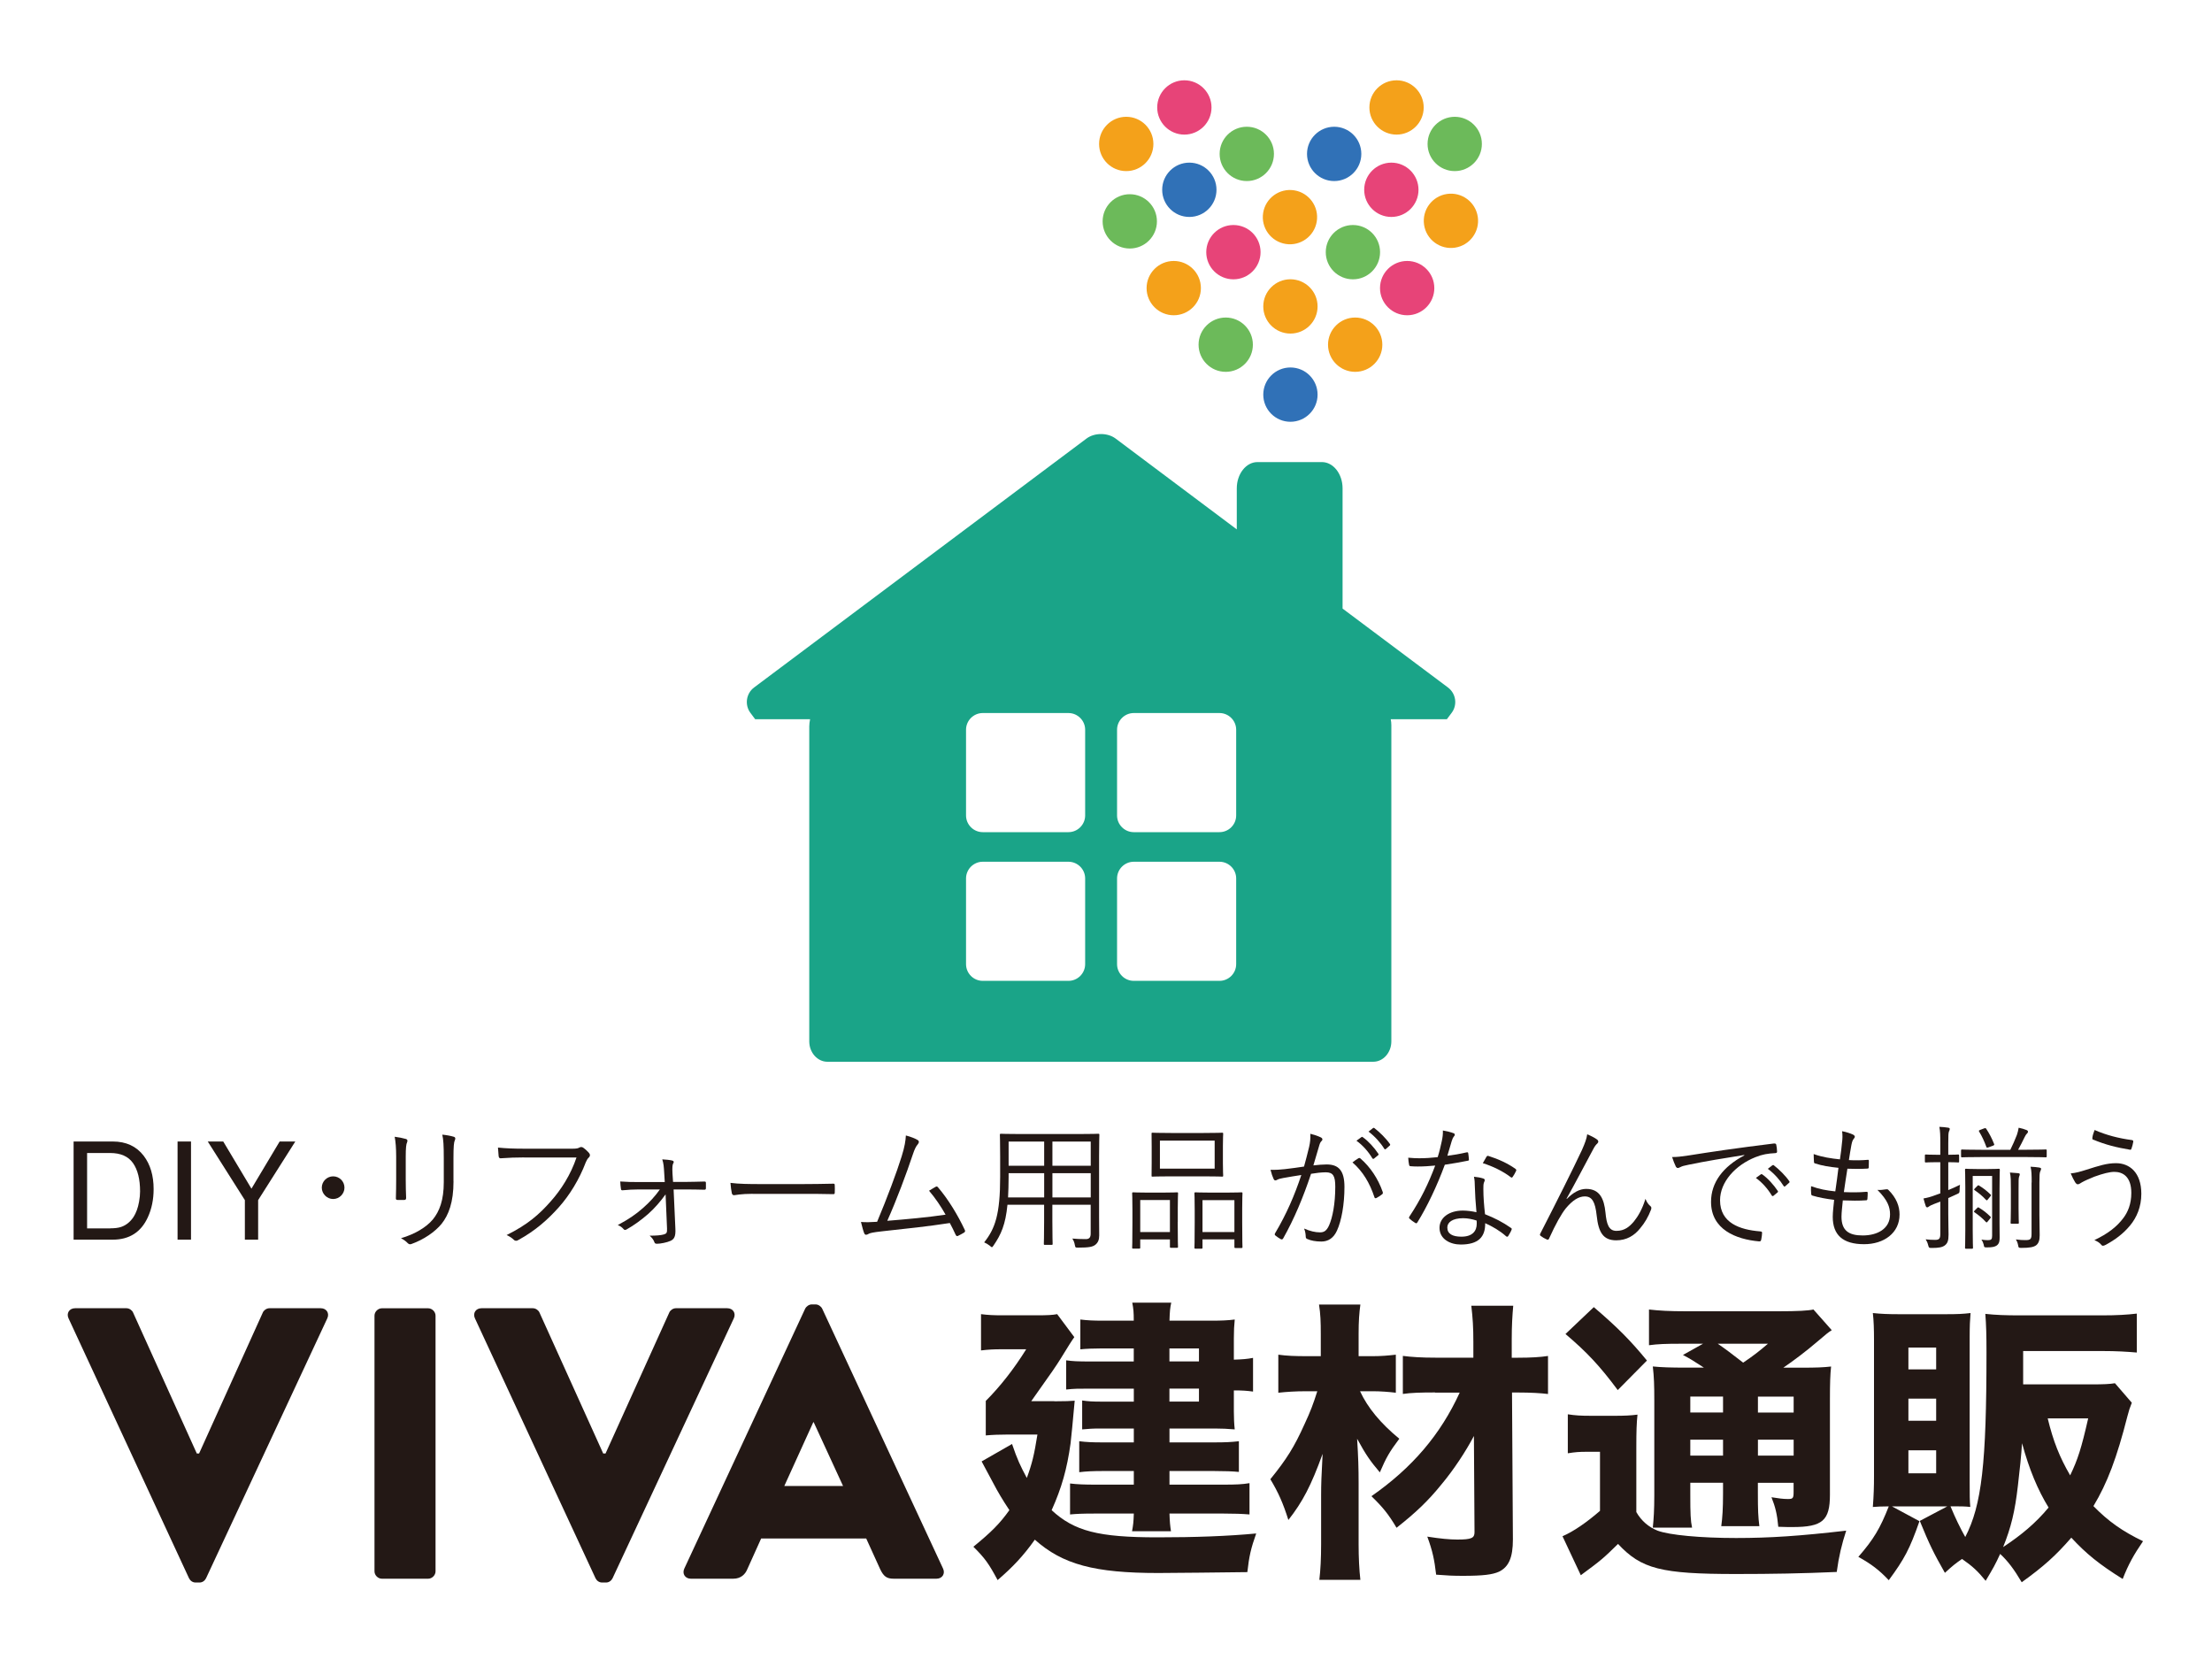 <?xml version="1.0" encoding="utf-8"?>
<!-- Generator: Adobe Illustrator 26.0.3, SVG Export Plug-In . SVG Version: 6.00 Build 0)  -->
<svg version="1.1" id="レイヤー_1" xmlns="http://www.w3.org/2000/svg" xmlns:xlink="http://www.w3.org/1999/xlink" x="0px"
	 y="0px" viewBox="0 0 400 300" style="enable-background:new 0 0 400 300;" xml:space="preserve">
<style type="text/css">
	.st0{fill:#3071B7;}
	.st1{fill:#E74478;}
	.st2{fill:#6CBA5A;}
	.st3{fill:#F4A11A;}
	.st4{fill:#1AA488;}
	.st5{fill:#231815;}
	.st6{fill:none;}
</style>
<g>
	<g>
		<g>
			<g>
				<g>
					<circle class="st0" cx="215.07" cy="34.32" r="4.91"/>
					<path class="st0" d="M238.26,71.36c0,2.71-2.2,4.91-4.91,4.91c-2.71,0-4.91-2.2-4.91-4.91c0-2.71,2.2-4.91,4.91-4.91
						C236.07,66.45,238.26,68.65,238.26,71.36z"/>
					<path class="st0" d="M236.35,27.83c0,2.71,2.2,4.91,4.91,4.91c2.71,0,4.91-2.2,4.91-4.91s-2.2-4.91-4.91-4.91
						C238.55,22.93,236.35,25.12,236.35,27.83z"/>
				</g>
				<g>
					<path class="st1" d="M219.08,19.43c0,2.71-2.2,4.91-4.91,4.91s-4.91-2.2-4.91-4.91s2.2-4.91,4.91-4.91
						S219.08,16.72,219.08,19.43z"/>
					<path class="st1" d="M227.95,45.6c0,2.71-2.2,4.91-4.91,4.91c-2.71,0-4.91-2.2-4.91-4.91c0-2.71,2.2-4.91,4.91-4.91
						C225.76,40.69,227.95,42.89,227.95,45.6z"/>
					<path class="st1" d="M246.69,34.32c0,2.71,2.2,4.91,4.91,4.91c2.71,0,4.91-2.2,4.91-4.91c0-2.71-2.2-4.91-4.91-4.91
						C248.89,29.42,246.69,31.61,246.69,34.32z"/>
					<path class="st1" d="M249.55,52.1c0,2.71,2.2,4.91,4.91,4.91s4.91-2.2,4.91-4.91c0-2.71-2.2-4.91-4.91-4.91
						S249.55,49.39,249.55,52.1z"/>
				</g>
				<g>
					<circle class="st2" cx="225.46" cy="27.83" r="4.91"/>
					<path class="st2" d="M226.56,62.33c0,2.71-2.2,4.91-4.91,4.91c-2.71,0-4.91-2.2-4.91-4.91s2.2-4.91,4.91-4.91
						C224.36,57.42,226.56,59.62,226.56,62.33z"/>
					<path class="st2" d="M209.21,40.03c0,2.71-2.2,4.91-4.91,4.91s-4.91-2.2-4.91-4.91c0-2.71,2.2-4.91,4.91-4.91
						S209.21,37.32,209.21,40.03z"/>
					<path class="st2" d="M258.15,26.03c0,2.71,2.2,4.91,4.91,4.91c2.71,0,4.91-2.2,4.91-4.91s-2.2-4.91-4.91-4.91
						C260.35,21.13,258.15,23.32,258.15,26.03z"/>
					<path class="st2" d="M239.74,45.6c0,2.71,2.2,4.91,4.91,4.91c2.71,0,4.91-2.2,4.91-4.91c0-2.71-2.2-4.91-4.91-4.91
						C241.94,40.69,239.74,42.89,239.74,45.6z"/>
				</g>
				<g>
					<circle class="st3" cx="203.66" cy="26.03" r="4.91"/>
					<path class="st3" d="M217.16,52.1c0,2.71-2.2,4.91-4.91,4.91s-4.91-2.2-4.91-4.91c0-2.71,2.2-4.91,4.91-4.91
						S217.16,49.39,217.16,52.1z"/>
					
						<ellipse transform="matrix(0.159 -0.987 0.987 0.159 157.442 263.355)" class="st3" cx="233.36" cy="39.23" rx="4.91" ry="4.91"/>
					<path class="st3" d="M238.26,55.41c0,2.71-2.2,4.91-4.91,4.91c-2.71,0-4.91-2.2-4.91-4.91c0-2.71,2.2-4.91,4.91-4.91
						C236.07,50.51,238.26,52.7,238.26,55.41z"/>
					<path class="st3" d="M247.63,19.43c0,2.71,2.2,4.91,4.91,4.91c2.71,0,4.91-2.2,4.91-4.91s-2.2-4.91-4.91-4.91
						C249.83,14.52,247.63,16.72,247.63,19.43z"/>
					
						<ellipse transform="matrix(0.989 -0.147 0.147 0.989 -3.034 38.916)" class="st3" cx="262.41" cy="40.03" rx="4.91" ry="4.91"/>
					<path class="st3" d="M240.15,62.33c0,2.71,2.2,4.91,4.91,4.91c2.71,0,4.91-2.2,4.91-4.91s-2.2-4.91-4.91-4.91
						C242.35,57.42,240.15,59.62,240.15,62.33z"/>
				</g>
				<path class="st4" d="M261.84,124.32l-19.06-14.27V88.31c0-2.61-1.68-4.75-3.73-4.75h-11.67c-2.05,0-3.73,2.14-3.73,4.75v7.42
					L201.73,79.3c-1.44-1.08-3.81-1.08-5.25,0l-60.12,45.02c-1.44,1.08-1.74,3.15-0.66,4.59l0.86,1.15h9.93
					c-0.09,0.45-0.15,0.89-0.15,1.3v3.86c0,2.03,0,5.35,0,7.38v32.33c0,2.03,0,5.35,0,7.38v6c0,2.03,1.48,3.69,3.28,3.69h98.7
					c1.81,0,3.28-1.66,3.28-3.69v-25.53c0-2.03,0-5.35,0-7.38v-13.02c0-2.03,0-5.35,0-7.38v-3.86c0-0.34-0.04-0.71-0.11-1.08h10.15
					l0.86-1.15C263.59,127.47,263.29,125.41,261.84,124.32z M196.23,174.35c0,1.66-1.36,3.02-3.02,3.02h-15.5
					c-1.66,0-3.02-1.36-3.02-3.02v-15.5c0-1.66,1.36-3.02,3.02-3.02h15.5c1.66,0,3.02,1.36,3.02,3.02V174.35z M196.23,147.46
					c0,1.66-1.36,3.02-3.02,3.02h-15.5c-1.66,0-3.02-1.36-3.02-3.02v-15.5c0-1.66,1.36-3.02,3.02-3.02h15.5
					c1.66,0,3.02,1.36,3.02,3.02V147.46z M223.54,174.35c0,1.66-1.36,3.02-3.02,3.02h-15.5c-1.66,0-3.02-1.36-3.02-3.02v-15.5
					c0-1.66,1.36-3.02,3.02-3.02h15.5c1.66,0,3.02,1.36,3.02,3.02V174.35z M223.54,147.46c0,1.66-1.36,3.02-3.02,3.02h-15.5
					c-1.66,0-3.02-1.36-3.02-3.02v-15.5c0-1.66,1.36-3.02,3.02-3.02h15.5c1.66,0,3.02,1.36,3.02,3.02V147.46z"/>
			</g>
		</g>
		<g>
			<g>
				<g>
					<path class="st5" d="M190.66,253.4c1.98,0,2.99-0.05,3.68-0.11c-0.32,3.68-0.64,6.78-0.75,7.74c-0.64,4.59-1.6,8.01-3.42,12.06
						c4.11,3.79,8.43,4.91,19.16,4.91c6.73,0,12.65-0.21,17.83-0.7c-0.96,2.72-1.28,4.11-1.6,6.99c-3.79,0.05-13.93,0.16-16.12,0.16
						c-11.53,0-17.29-1.55-22.31-6.03c-2.08,2.94-4,4.96-6.73,7.31c-1.6-2.99-2.29-3.95-4.38-6.03c3.26-2.67,4.75-4.16,6.51-6.62
						c-1.17-1.76-2.08-3.26-2.99-5.02c-1.44-2.72-1.44-2.72-2.03-3.79l5.5-3.15c0.96,2.83,1.5,3.95,2.67,6.14
						c0.96-2.62,1.33-4.16,1.92-7.85h-5.28c-1.5,0-2.88,0.05-4.06,0.16v-6.24c2.62-2.62,5.12-5.82,7.31-9.34h-4.54
						c-1.33,0-2.29,0.05-3.63,0.21v-6.56c1.28,0.16,2.24,0.21,3.9,0.21h6.08c2.08,0,2.94-0.05,3.79-0.21l3.1,4.16
						c-0.37,0.48-1.17,1.76-2.51,3.95c-0.91,1.44-1.23,1.92-5.28,7.63H190.66z M205.02,243.84h-5.92c-1.33,0-2.67,0.05-3.74,0.16
						v-5.39c1.33,0.16,2.29,0.21,4.22,0.21h5.44c0-1.55-0.05-2.08-0.27-3.26h7.05c-0.21,0.96-0.27,1.55-0.32,3.26h7.69
						c1.6,0,2.88-0.05,4.11-0.21c-0.11,1.07-0.16,2.03-0.16,3.42v3.84c1.55-0.05,2.35-0.11,3.47-0.32v6.09
						c-1.17-0.16-1.97-0.21-3.47-0.21v3.79c0,1.17,0.05,2.29,0.16,3.26c-1.28-0.11-2.35-0.16-3.63-0.16h-8.17v2.51h8.17
						c1.87,0,2.99-0.05,4.38-0.21v5.55c-1.17-0.11-2.51-0.16-4.38-0.16h-8.17v2.46h9.77c2.24,0,3.42-0.05,4.7-0.27v5.66
						c-1.33-0.11-2.78-0.16-4.7-0.16h-9.77c0.05,1.55,0.11,2.13,0.27,3.2h-7.04c0.21-1.17,0.27-1.65,0.32-3.2h-7.05
						c-2.29,0-3.26,0.05-4.48,0.16v-5.6c1.28,0.16,2.67,0.21,4.54,0.21h6.99v-2.46h-5.76c-1.49,0-2.88,0.05-4.11,0.21v-5.6
						c1.28,0.16,2.4,0.21,4.11,0.21h5.76v-2.51h-6.03c-1.44,0-2.08,0.05-3.31,0.16v-5.23c1.12,0.16,1.81,0.21,3.68,0.21h5.66v-2.35
						h-7.85c-2.24,0-2.94,0-4.38,0.16v-5.28c1.23,0.16,1.87,0.21,4.64,0.21h7.58V243.84z M216.81,246.19v-2.35h-5.34v2.35H216.81z
						 M211.47,253.45h5.34v-2.35h-5.34V253.45z"/>
					<path class="st5" d="M245.94,251.58c1.39,2.99,3.68,5.77,7.1,8.59c-1.81,2.4-2.4,3.47-3.52,6.08
						c-1.76-2.08-2.51-3.15-4.11-6.08c0.21,3.36,0.27,5.34,0.27,8.01v11.05c0,2.46,0.11,4.64,0.32,6.46h-7.42
						c0.21-1.76,0.32-3.95,0.32-6.46v-8.91c0-1.97,0.05-3.26,0.27-7.42c-2.08,5.76-3.63,8.7-6.19,11.96
						c-0.96-3.04-1.81-4.96-3.26-7.37c2.94-3.63,4.32-5.82,6.19-9.98c1.07-2.29,1.55-3.58,2.3-5.93h-2.03
						c-1.97,0-3.52,0.11-5.02,0.27v-6.88c1.55,0.21,2.94,0.27,5.28,0.27h2.4v-4c0-2.19-0.05-3.63-0.32-5.34H246
						c-0.21,1.55-0.32,2.99-0.32,5.28v4.06h2.51c1.55,0,2.83-0.11,4.22-0.27v6.88c-1.28-0.16-2.83-0.27-4.11-0.27H245.94z
						 M259.5,251.8c-2.62,0-4.32,0.05-5.82,0.27v-6.88c1.65,0.21,3.42,0.32,5.92,0.32h6.83v-2.83c0-2.67-0.11-4.32-0.37-6.56h7.58
						c-0.16,1.76-0.27,3.63-0.27,5.98c0,0.21,0,0.37,0,0.59v2.83h1.12c2.35,0,4.11-0.11,5.44-0.32v6.88
						c-1.28-0.16-3.1-0.27-5.44-0.27h-1.07l0.16,26.58c0,3.26-0.75,4.96-2.51,5.82c-1.17,0.53-2.88,0.75-6.51,0.75
						c-1.81,0-2.83-0.05-4.86-0.21c-0.32-2.72-0.64-4.27-1.6-6.88c2.35,0.37,4.06,0.53,5.44,0.53c2.56,0,3.1-0.27,3.1-1.33
						l-0.11-17.4c-1.49,2.83-3.68,6.14-5.82,8.7c-2.46,3.04-4.64,5.12-8.17,7.9c-1.49-2.51-2.51-3.74-4.54-5.71
						c7.42-5.18,12.49-11.16,15.96-18.73H259.5z"/>
					<path class="st5" d="M283.51,255.75c1.39,0.21,2.29,0.27,4.22,0.27h4.32c1.65,0,2.83-0.05,4.06-0.21
						c-0.16,1.55-0.21,2.94-0.21,5.93v11.69c0.91,1.6,2.24,2.72,3.84,3.36c2.13,0.8,7.79,1.33,14.2,1.33
						c6.14,0,11.58-0.37,19.91-1.33c-0.8,2.46-1.33,4.64-1.71,7.47c-6.19,0.27-11.69,0.37-18.25,0.37c-13.5,0-17.08-0.91-21.3-5.44
						c-2.67,2.62-3.04,2.94-6.73,5.66l-3.31-7.05c1.97-0.85,4.32-2.46,6.78-4.59v-10.68h-2.51c-1.17,0-1.97,0.05-3.31,0.27V255.75z
						 M288.21,236.37c4.38,3.74,6.67,6.08,9.61,9.66l-5.28,5.34c-3.26-4.38-5.55-6.83-9.45-10.14L288.21,236.37z M308.12,247.31
						c-1.71-1.12-2.56-1.65-3.79-2.29l3.63-2.03h-4.11c-2.62,0-4.06,0.05-5.66,0.27v-6.46c1.81,0.21,3.68,0.32,6.73,0.32h16.6
						c3.63,0,5.44-0.11,6.41-0.32l3.31,3.74c-0.75,0.48-0.8,0.54-2.62,2.08c-1.92,1.65-4.32,3.47-6.14,4.7h3.36
						c2.62,0,3.84-0.05,5.28-0.21c-0.16,1.44-0.21,3.04-0.21,5.92v17.24c0,4.7-1.33,5.87-6.78,5.87c-0.53,0-1.39,0-2.56-0.05
						c-0.21-2.29-0.53-3.58-1.23-5.34c1.28,0.21,2.14,0.32,2.99,0.32c0.91,0,1.01-0.16,1.01-1.33v-1.6h-6.46V270
						c0,3.1,0.05,4.27,0.27,5.98h-6.89c0.21-1.55,0.32-3.2,0.32-5.98v-1.87h-5.92v2.24c0,3.31,0.05,4.64,0.32,5.87h-7.1
						c0.16-1.55,0.27-3.2,0.27-5.87v-17.03c0-2.88-0.05-4.32-0.27-6.24c1.65,0.16,3.26,0.21,6.03,0.21H308.12z M305.66,252.54v2.88
						h5.92v-2.88H305.66z M305.66,263.22h5.92v-2.88h-5.92V263.22z M310.63,242.99c1.39,0.96,2.46,1.76,4.59,3.42
						c1.82-1.23,2.78-1.97,4.48-3.42H310.63z M317.89,255.43h6.46v-2.88h-6.46V255.43z M324.35,260.34h-6.46v2.88h6.46V260.34z"/>
					<path class="st5" d="M385.5,253.66c-0.43,1.12-0.48,1.23-0.8,2.46c-1.92,7.53-3.63,12.06-6.14,16.23
						c2.72,2.78,5.23,4.54,8.97,6.35c-1.65,2.4-2.67,4.22-3.68,6.83c-4.27-2.67-6.57-4.54-9.29-7.47c-2.78,3.2-4.96,5.18-8.97,8.06
						c-1.39-2.35-2.51-3.84-3.9-5.12c-0.85,1.87-1.28,2.62-2.62,4.86c-1.39-1.71-2.35-2.62-4.27-3.95c-1.17,0.8-1.71,1.23-3.1,2.51
						c-2.03-3.58-2.78-5.07-4.54-9.39l4.96-2.62h-9.98l4.96,2.67c-1.76,5.02-2.72,6.83-5.55,10.67c-1.76-1.87-3.2-2.94-5.5-4.22
						c2.78-3.2,3.95-5.18,5.5-9.13c-1.49,0-1.97,0.05-2.88,0.11c0.16-2.08,0.21-3.74,0.21-5.55v-24.77c0-1.76-0.05-3.42-0.21-4.75
						c1.49,0.16,2.88,0.21,4.7,0.21h8.54c2.03,0,3.1-0.05,4.43-0.21c-0.11,1.33-0.16,2.24-0.16,4.32v26.26c0,2.4,0,3.31,0.11,4.48
						c-1.07-0.11-1.76-0.11-3.58-0.11c0.91,2.19,1.71,3.84,2.67,5.55c2.99-5.76,3.84-13.34,3.84-33.36c0-3.1-0.05-4.96-0.21-6.99
						c1.92,0.21,3.74,0.27,6.19,0.27h14.95c2.62,0,4.48-0.11,6.25-0.32v7.04c-1.87-0.16-3.68-0.27-6.19-0.27h-14.36v6.03h12.33
						c2.19,0,3.31-0.05,4.27-0.21L385.5,253.66z M345.1,247.63h5.02v-3.95h-5.02V247.63z M345.1,256.92h5.02v-4h-5.02V256.92z
						 M345.1,266.42h5.02v-4.16h-5.02V266.42z M364.9,268.66c-0.53,4.64-1.23,7.53-2.67,11.1c3.31-2.19,5.87-4.32,8.22-7.15
						c-1.97-3.2-3.52-6.94-4.8-11.63C365.49,263.32,365.27,265.57,364.9,268.66z M370.29,256.49c1.01,4.16,2.14,6.99,4.06,10.3
						c1.39-2.88,2.03-4.91,3.26-10.3H370.29z"/>
				</g>
			</g>
			<g>
				<path class="st5" d="M12.39,238.39c-0.42-0.91,0.14-1.82,1.19-1.82h9.29c0.56,0,1.05,0.42,1.19,0.77l11.53,25.5H36l11.53-25.5
					c0.14-0.35,0.63-0.77,1.19-0.77H58c1.05,0,1.61,0.91,1.19,1.82l-21.93,47.01c-0.21,0.42-0.63,0.77-1.19,0.77h-0.7
					c-0.56,0-0.98-0.35-1.19-0.77L12.39,238.39z"/>
				<path class="st5" d="M67.72,237.91c0-0.7,0.63-1.33,1.33-1.33h8.38c0.7,0,1.33,0.63,1.33,1.33v46.24c0,0.7-0.63,1.33-1.33,1.33
					h-8.38c-0.7,0-1.33-0.63-1.33-1.33V237.91z"/>
				<path class="st5" d="M85.88,238.39c-0.42-0.91,0.14-1.82,1.19-1.82h9.29c0.56,0,1.05,0.42,1.19,0.77l11.53,25.5h0.42l11.53-25.5
					c0.14-0.35,0.63-0.77,1.19-0.77h9.29c1.05,0,1.61,0.91,1.19,1.82l-21.93,47.01c-0.21,0.42-0.63,0.77-1.19,0.77h-0.7
					c-0.56,0-0.98-0.35-1.19-0.77L85.88,238.39z"/>
				<path class="st5" d="M123.74,283.66l21.86-47.01c0.21-0.42,0.7-0.77,1.19-0.77h0.7c0.49,0,0.98,0.35,1.19,0.77l21.86,47.01
					c0.42,0.91-0.14,1.82-1.19,1.82h-7.75c-1.26,0-1.82-0.42-2.45-1.75l-2.51-5.52h-19l-2.52,5.59c-0.35,0.84-1.12,1.68-2.51,1.68
					h-7.68C123.88,285.48,123.32,284.57,123.74,283.66z M152.45,268.71l-5.31-11.53h-0.07l-5.24,11.53H152.45z"/>
			</g>
			<g>
				<path class="st5" d="M13.31,206.42h7.09c2.41,0,4.28,0.87,5.6,2.6c1.18,1.56,1.78,3.56,1.78,6c0,1.88-0.35,3.59-1.05,5.11
					c-1.23,2.69-3.35,4.04-6.35,4.04h-7.07V206.42z M19.94,222.12c0.8,0,1.45-0.08,1.96-0.25c0.91-0.31,1.66-0.92,2.25-1.81
					c0.46-0.72,0.8-1.63,1-2.76c0.12-0.67,0.18-1.29,0.18-1.86c0-2.2-0.43-3.91-1.28-5.12s-2.23-1.82-4.13-1.82h-4.17v13.63H19.94z"
					/>
				<path class="st5" d="M32.11,206.42h2.43v17.75h-2.43V206.42z"/>
				<path class="st5" d="M37.57,206.42h2.8l5.1,8.53l5.1-8.53h2.83l-6.72,10.6v7.15h-2.4v-7.15L37.57,206.42z"/>
				<path class="st5" d="M62.29,214.77c0,1.11-0.92,2.05-2.05,2.05c-1.11,0-2.05-0.94-2.05-2.05c0-1.14,0.94-2.05,2.05-2.05
					C61.38,212.72,62.29,213.63,62.29,214.77z"/>
				<path class="st5" d="M71.64,209.15c0-1.56-0.1-2.7-0.27-3.59c0.67,0.08,1.53,0.25,2.03,0.4c0.32,0.1,0.32,0.37,0.22,0.59
					c-0.17,0.32-0.25,1.04-0.25,2.6v4.18c0,1.29,0.03,2.2,0.07,3.27c0,0.3-0.1,0.39-0.37,0.39h-1.16c-0.25,0-0.35-0.1-0.32-0.37
					c0.03-1.06,0.05-2.18,0.05-3.39V209.15z M82.01,213.61c0,3.83-0.89,6.09-2.15,7.69c-1.19,1.46-3.22,2.85-5.42,3.64
					c-0.27,0.1-0.45,0.1-0.69-0.12c-0.35-0.37-0.72-0.64-1.24-0.91c2.52-0.74,4.58-1.98,5.76-3.39c1.21-1.48,1.98-3.51,1.98-6.75
					v-4.26c0-2.43-0.07-3.44-0.27-4.33c0.74,0.07,1.56,0.22,2.1,0.39c0.3,0.1,0.3,0.37,0.17,0.62c-0.17,0.35-0.25,1.09-0.25,3.24
					V213.61z"/>
				<path class="st5" d="M94.78,209.3c-1.46,0-2.82,0.05-4.16,0.15c-0.3,0.03-0.4-0.07-0.45-0.39c-0.02-0.35-0.1-1.11-0.12-1.54
					c1.53,0.15,2.92,0.2,4.75,0.2h8.76c0.72,0,0.96-0.07,1.24-0.22c0.2-0.12,0.45-0.1,0.64,0.02c0.42,0.3,0.82,0.67,1.11,1.02
					c0.2,0.27,0.17,0.54-0.07,0.77c-0.22,0.2-0.37,0.45-0.54,0.84c-1.19,3.14-2.92,5.94-4.85,8.12c-2,2.25-4.28,4.28-7.35,5.96
					c-0.3,0.2-0.62,0.2-0.84-0.05c-0.3-0.3-0.77-0.62-1.29-0.84c3.79-1.88,5.91-3.74,7.99-6.11c1.86-2.08,3.61-4.82,4.65-7.92H94.78
					z"/>
				<path class="st5" d="M120.36,215.98c-0.94,1.29-1.93,2.45-3.09,3.49c-1.26,1.11-2.67,2.13-3.96,2.85
					c-0.25,0.12-0.37,0.15-0.54-0.05c-0.3-0.35-0.62-0.57-1.06-0.74c1.98-1.06,3.19-1.88,4.55-3.07c1.21-1.06,2.2-2.15,3.07-3.37
					h-3.83c-0.99,0-1.88,0.05-2.92,0.15c-0.2,0.02-0.27-0.05-0.3-0.3c-0.05-0.3-0.1-0.82-0.12-1.29c1.38,0.1,2.18,0.1,3.32,0.1h4.73
					l-0.1-1.63c-0.07-1.14-0.1-1.68-0.35-2.47c0.62,0.02,1.46,0.12,1.83,0.22c0.27,0.07,0.3,0.3,0.17,0.47
					c-0.15,0.25-0.22,0.64-0.15,1.91l0.1,1.48h2.15c1.21,0,2.35-0.05,3.49-0.07c0.22,0,0.3,0.03,0.3,0.25v0.96
					c0,0.22-0.1,0.27-0.3,0.27c-1.11-0.03-2.15-0.05-3.46-0.05h-2.08l0.32,7.08c0.07,1.41-0.2,1.88-0.84,2.2
					c-0.69,0.32-1.88,0.54-2.47,0.54c-0.3,0-0.4-0.07-0.47-0.25c-0.15-0.45-0.45-0.84-0.87-1.21c1.21,0,2-0.07,2.55-0.22
					c0.52-0.15,0.62-0.32,0.59-1.09L120.36,215.98z"/>
				<path class="st5" d="M136.1,215.88c-2.15,0-3.19,0.25-3.34,0.25c-0.22,0-0.35-0.1-0.42-0.35c-0.1-0.42-0.2-1.21-0.25-1.88
					c1.51,0.2,3.41,0.22,5.47,0.22h7.6c1.71,0,3.54-0.03,5.42-0.07c0.3-0.03,0.37,0.02,0.37,0.3c0.02,0.37,0.02,0.89,0,1.29
					c0,0.27-0.07,0.32-0.37,0.3c-1.86-0.05-3.69-0.05-5.34-0.05H136.1z"/>
				<path class="st5" d="M165.99,206.18c0.22,0.15,0.25,0.42-0.02,0.74c-0.3,0.32-0.59,0.89-0.89,1.81
					c-1.21,3.61-2.89,8.12-4.63,12.03c3.34-0.27,7.27-0.62,10.54-1.11c-0.82-1.46-1.83-2.97-2.99-4.33c0.4-0.22,0.79-0.5,1.16-0.69
					c0.25-0.15,0.35-0.07,0.5,0.12c1.83,2.15,3.54,4.97,4.8,7.65c0.12,0.22,0.05,0.37-0.12,0.49c-0.37,0.22-0.74,0.42-1.09,0.59
					c-0.2,0.1-0.32,0.05-0.45-0.22c-0.32-0.69-0.67-1.43-1.04-2.1c-3.88,0.6-7.79,1.02-12.17,1.49c-1.81,0.2-2.25,0.32-2.52,0.47
					c-0.35,0.22-0.64,0.25-0.79-0.1c-0.15-0.35-0.37-1.14-0.59-2.05c0.89,0.07,1.71,0.05,2.92-0.03c1.78-4.23,3.59-9.08,4.43-11.8
					c0.57-1.83,0.72-2.87,0.77-3.81C164.7,205.56,165.54,205.89,165.99,206.18z"/>
				<path class="st5" d="M195.06,205.07c2.5,0,3.39-0.05,3.54-0.05c0.17,0,0.2,0.02,0.2,0.2c0,0.12-0.05,1.31-0.05,3.88v10.99
					c0,1.14,0.02,2.28,0.02,3.31c0,0.77-0.2,1.31-0.72,1.71c-0.47,0.35-1.09,0.5-3.07,0.5c-0.52,0-0.52,0-0.62-0.5
					c-0.07-0.42-0.22-0.79-0.45-1.14c0.84,0.07,1.39,0.1,2.45,0.1c0.62,0,0.87-0.32,0.87-0.99v-5.22h-6.93v2.94
					c0,2.8,0.05,3.96,0.05,4.11c0,0.17-0.02,0.2-0.2,0.2h-1.19c-0.17,0-0.2-0.02-0.2-0.2c0-0.15,0.05-1.31,0.05-4.11v-2.94h-6.63
					c-0.35,3.59-1.16,5.39-2.52,7.37c-0.15,0.2-0.2,0.3-0.3,0.3c-0.07,0-0.17-0.07-0.35-0.25c-0.35-0.27-0.69-0.47-1.04-0.62
					c1.98-2.5,2.89-5.05,2.89-11.85v-3.71c0-2.57-0.05-3.76-0.05-3.88c0-0.17,0.03-0.2,0.2-0.2c0.15,0,1.01,0.05,3.51,0.05H195.06z
					 M188.82,212.15h-6.43v0.67c0,1.41-0.05,2.65-0.1,3.71h6.53V212.15z M188.82,206.43h-6.43v4.38h6.43V206.43z M197.24,206.43
					h-6.93v4.38h6.93V206.43z M197.24,212.15h-6.93v4.38h6.93V212.15z"/>
				<path class="st5" d="M212.97,220.96c0,3.71,0.05,4.33,0.05,4.48c0,0.17-0.02,0.2-0.2,0.2h-1.06c-0.17,0-0.2-0.02-0.2-0.2v-1.31
					h-5.37v1.46c0,0.17-0.02,0.2-0.2,0.2h-1.06c-0.17,0-0.2-0.02-0.2-0.2c0-0.12,0.05-0.74,0.05-4.53v-2.23
					c0-2.28-0.05-2.9-0.05-3.02c0-0.17,0.03-0.2,0.2-0.2c0.15,0,0.74,0.05,2.55,0.05h2.8c1.83,0,2.42-0.05,2.55-0.05
					c0.17,0,0.2,0.02,0.2,0.2c0,0.12-0.05,0.74-0.05,2.67V220.96z M211.56,217h-5.37v5.79h5.37V217z M221.14,210.32
					c0,1.56,0.05,2.1,0.05,2.25c0,0.17-0.02,0.2-0.2,0.2c-0.12,0-0.94-0.05-3.32-0.05h-5.94c-2.35,0-3.17,0.05-3.32,0.05
					c-0.17,0-0.17-0.03-0.17-0.2c0-0.15,0.02-0.69,0.02-2.25v-3.04c0-1.54-0.02-2.1-0.02-2.25c0-0.17,0-0.2,0.17-0.2
					c0.15,0,0.97,0.05,3.32,0.05h5.94c2.38,0,3.19-0.05,3.32-0.05c0.17,0,0.2,0.03,0.2,0.2c0,0.15-0.05,0.72-0.05,2.25V210.32z
					 M219.65,206.26h-9.9v5.07h9.9V206.26z M224.63,221c0,3.74,0.05,4.33,0.05,4.46c0,0.2-0.02,0.22-0.2,0.22h-1.06
					c-0.17,0-0.2-0.03-0.2-0.22v-1.34h-5.77v1.48c0,0.17-0.02,0.2-0.2,0.2h-1.06c-0.17,0-0.2-0.03-0.2-0.2
					c0-0.15,0.05-0.74,0.05-4.55v-2.2c0-2.28-0.05-2.89-0.05-3.02c0-0.2,0.03-0.22,0.2-0.22c0.15,0,0.77,0.05,2.65,0.05h2.99
					c1.91,0,2.5-0.05,2.65-0.05c0.17,0,0.2,0.02,0.2,0.22c0,0.12-0.05,0.74-0.05,2.67V221z M223.22,217.02h-5.77v5.77h5.77V217.02z"
					/>
				<path class="st5" d="M236.73,207.4c0.2-0.87,0.25-1.48,0.22-2.38c0.77,0.2,1.29,0.37,1.93,0.67c0.27,0.12,0.35,0.42,0.1,0.64
					c-0.2,0.2-0.3,0.4-0.42,0.82c-0.37,1.21-0.69,2.38-1.06,3.59c0.79-0.1,1.81-0.17,2.4-0.17c2.15,0,3.22,1.09,3.22,4.06
					c0,3.19-0.54,6.14-1.36,7.92c-0.62,1.36-1.61,1.96-2.82,1.96c-1.01,0-1.9-0.17-2.52-0.45c-0.2-0.07-0.3-0.2-0.3-0.42
					c-0.02-0.42-0.07-0.96-0.3-1.48c1.09,0.47,2,0.69,2.87,0.69c0.72,0,1.19-0.25,1.66-1.29c0.62-1.41,1.11-3.91,1.11-6.95
					c0-1.93-0.37-2.62-1.71-2.62c-0.77,0-1.81,0.12-2.67,0.27c-1.43,4.28-3.04,8.14-5.05,11.7c-0.1,0.17-0.25,0.2-0.42,0.12
					c-0.25-0.12-0.72-0.45-0.99-0.67c-0.15-0.12-0.12-0.25-0.05-0.39c2.08-3.49,3.54-6.9,4.75-10.54c-1.01,0.15-2.03,0.32-3.27,0.54
					c-0.45,0.07-0.89,0.2-1.09,0.32c-0.27,0.17-0.5,0.17-0.64-0.12c-0.2-0.42-0.4-0.99-0.57-1.68c0.89,0.02,1.86-0.03,2.57-0.12
					c1.36-0.15,2.33-0.3,3.49-0.47C236.13,209.77,236.4,208.78,236.73,207.4z M245.68,209.43c0.15-0.05,0.25-0.03,0.37,0.1
					c1.73,1.49,3.17,3.64,3.98,5.99c0.05,0.17,0.07,0.3-0.07,0.42c-0.25,0.22-0.72,0.52-1.01,0.67c-0.2,0.12-0.37,0.1-0.42-0.15
					c-0.84-2.53-2.08-4.63-3.96-6.26C244.92,209.92,245.31,209.65,245.68,209.43z M246.2,205.62c0.1-0.07,0.15-0.05,0.25,0.03
					c0.99,0.69,2.08,1.9,2.8,2.99c0.07,0.1,0.05,0.2-0.05,0.27l-0.72,0.59c-0.12,0.1-0.25,0.07-0.32-0.05
					c-0.72-1.21-1.76-2.38-2.87-3.17L246.2,205.62z M248.26,204.01c0.1-0.07,0.17-0.1,0.27-0.02c0.99,0.77,2.1,1.86,2.82,2.89
					c0.07,0.12,0.05,0.2-0.07,0.3l-0.67,0.59c-0.1,0.1-0.2,0.1-0.3-0.05c-0.62-1.02-1.68-2.23-2.84-3.09L248.26,204.01z"/>
				<path class="st5" d="M265.18,208.39c0.22-0.05,0.3,0,0.32,0.15c0.05,0.3,0.1,0.74,0.12,1.06c0.03,0.22-0.02,0.27-0.22,0.3
					c-1.34,0.27-2.67,0.5-4.13,0.72c-1.43,3.88-3.22,7.62-4.97,10.44c-0.12,0.2-0.25,0.17-0.4,0.07c-0.37-0.22-0.77-0.52-0.99-0.74
					c-0.15-0.12-0.15-0.22-0.03-0.42c2.05-3.09,3.46-6.01,4.65-9.2c-1.06,0.1-2.05,0.17-3.12,0.17c-0.37,0-0.74,0-1.31-0.05
					c-0.22-0.03-0.25-0.05-0.3-0.3c-0.07-0.32-0.12-0.77-0.15-1.24c0.79,0.07,1.44,0.1,1.96,0.1c1.14,0,2.15-0.07,3.37-0.2
					c0.3-0.94,0.52-1.86,0.74-2.89c0.15-0.72,0.22-1.21,0.2-1.93c0.72,0.12,1.44,0.3,1.93,0.49c0.15,0.05,0.22,0.15,0.22,0.27
					c0,0.12-0.05,0.22-0.2,0.37c-0.12,0.15-0.2,0.32-0.35,0.77c-0.27,0.89-0.54,1.81-0.79,2.67
					C262.86,208.86,263.92,208.68,265.18,208.39z M266.69,214.37c0-0.49-0.02-0.94-0.15-1.58c0.67,0.07,1.16,0.15,1.68,0.32
					c0.17,0.05,0.27,0.15,0.27,0.3c0,0.1-0.05,0.22-0.15,0.45c-0.1,0.27-0.1,0.67-0.1,1.16c0,1.48,0.12,2.97,0.3,4.55
					c1.81,0.72,3.19,1.43,4.68,2.47c0.2,0.12,0.17,0.2,0.1,0.39c-0.12,0.32-0.4,0.77-0.59,1.09c-0.12,0.17-0.25,0.15-0.4,0.02
					c-1.11-0.99-2.45-1.76-3.76-2.35c0.03,2.5-1.24,3.86-4.43,3.86c-1.88,0-3.83-0.96-3.83-3.02c0-1.86,1.78-3.12,4.21-3.12
					c0.74,0,1.71,0.12,2.47,0.3C266.84,217.69,266.72,215.71,266.69,214.37z M264.59,220.29c-1.98,0-2.87,0.77-2.87,1.68
					c0,1.14,0.92,1.66,2.55,1.66c2.03,0,2.77-1.06,2.77-2.33c0-0.32,0-0.47-0.03-0.59C266.25,220.46,265.38,220.29,264.59,220.29z
					 M268.79,209.2c0.12-0.2,0.2-0.22,0.42-0.15c1.66,0.52,3.44,1.31,4.85,2.33c0.17,0.15,0.17,0.25,0.05,0.45
					c-0.15,0.32-0.37,0.72-0.57,0.99c-0.12,0.17-0.2,0.15-0.35,0.05c-1.43-1.09-3.27-1.98-5.05-2.53
					C268.4,209.92,268.6,209.5,268.79,209.2z"/>
				<path class="st5" d="M283.34,216.8c1.09-1.11,2.25-1.81,3.49-1.81c2.45,0,3.24,1.78,3.49,4.28c0.2,2.1,0.59,3.31,1.98,3.31
					c1.46,0,2.35-0.74,3.17-1.71c0.72-0.89,1.51-2.2,2.08-4.08c0.27,0.67,0.57,1.04,0.89,1.31c0.2,0.15,0.22,0.35,0.12,0.64
					c-0.5,1.31-1.14,2.4-1.96,3.37c-1.04,1.31-2.45,2.18-4.33,2.18c-2.38,0-3.22-1.46-3.54-4.48c-0.27-2.5-0.84-3.46-2.15-3.46
					c-1.09,0-2.18,0.67-3.41,2.13c-0.84,1.04-1.86,2.87-3.04,5.47c-0.1,0.25-0.22,0.27-0.45,0.17c-0.35-0.15-0.79-0.4-1.09-0.64
					c-0.15-0.12-0.15-0.25-0.05-0.42c3.19-6.23,5.81-11.46,7.52-15.09c0.59-1.34,0.84-2.05,0.96-2.85c0.67,0.27,1.39,0.64,1.78,0.94
					c0.27,0.2,0.3,0.47,0.05,0.72c-0.22,0.2-0.45,0.45-0.74,1.02c-1.71,3.19-3.37,6.36-4.83,8.96L283.34,216.8z"/>
				<path class="st5" d="M315.41,208.86c-3.71,0.59-6.93,1.11-10.05,1.76c-0.89,0.17-1.19,0.27-1.48,0.42
					c-0.17,0.07-0.32,0.17-0.47,0.17s-0.27-0.1-0.35-0.22c-0.25-0.5-0.47-1.09-0.69-1.76c0.89,0,1.53-0.07,3.07-0.3
					c3.69-0.59,8.71-1.34,15.34-2.15c0.25-0.02,0.37,0.05,0.42,0.2c0.07,0.32,0.15,0.91,0.15,1.24c0,0.22-0.07,0.27-0.32,0.3
					c-1.34,0.07-2.33,0.22-3.61,0.74c-3.61,1.44-6.38,4.48-6.38,7.79c0,4.11,3.59,5.32,7.2,5.62c0.32,0.03,0.4,0.07,0.4,0.27
					c0,0.27-0.07,0.84-0.15,1.19c-0.05,0.27-0.12,0.37-0.4,0.35c-4.18-0.37-8.68-2.15-8.68-7.15c0-3.49,2.15-6.36,6.04-8.41
					L315.41,208.86z M318.43,212.35c0.07-0.05,0.15-0.05,0.25,0.02c0.99,0.69,2.08,1.91,2.8,2.99c0.07,0.1,0.05,0.2-0.05,0.27
					l-0.72,0.6c-0.12,0.1-0.25,0.07-0.32-0.05c-0.72-1.21-1.76-2.38-2.87-3.17L318.43,212.35z M320.48,210.74
					c0.1-0.07,0.17-0.1,0.27-0.03c0.99,0.77,2.1,1.86,2.82,2.9c0.07,0.12,0.05,0.2-0.07,0.3l-0.67,0.59c-0.1,0.1-0.2,0.1-0.3-0.05
					c-0.62-1.01-1.68-2.23-2.85-3.09L320.48,210.74z"/>
				<path class="st5" d="M333,220.02c0,2.52,1.34,3.39,3.83,3.39c2.67,0,4.95-1.21,4.95-3.81c0-1.31-0.42-2.57-2.28-4.43
					c0.59,0.05,0.99-0.03,1.53-0.1c0.17-0.03,0.3-0.03,0.42,0.07c1.51,1.48,2.05,3.02,2.05,4.48c0,3.34-2.82,5.37-6.41,5.37
					c-3.86,0-5.67-1.68-5.67-4.95c0-0.89,0.15-2.03,0.25-3.07c-1.58-0.2-2.75-0.42-3.93-0.77c-0.12-0.03-0.2-0.1-0.22-0.32
					c-0.05-0.45-0.05-0.94-0.02-1.38c1.51,0.54,2.75,0.77,4.38,0.94c0.22-1.53,0.42-2.97,0.57-4.26c-1.61-0.17-2.94-0.37-4.21-0.79
					c-0.17-0.05-0.2-0.07-0.22-0.32c-0.02-0.37-0.05-0.89-0.05-1.38c1.58,0.57,3.14,0.79,4.75,0.96c0.2-1.34,0.27-1.93,0.37-2.99
					c0.1-0.72,0.12-1.41,0.02-2.1c0.72,0.12,1.51,0.4,1.93,0.59c0.22,0.1,0.37,0.25,0.37,0.4c0,0.12-0.07,0.22-0.17,0.35
					c-0.2,0.22-0.32,0.5-0.45,1.16c-0.17,0.96-0.3,1.68-0.45,2.72c1.09,0.07,2.35,0.05,3.46-0.05c0.1,0,0.15,0.05,0.15,0.2
					c0,0.37,0,0.79-0.02,1.14c0,0.2-0.1,0.25-0.25,0.25c-1.16,0.07-2.55,0.07-3.61,0.02c-0.2,1.21-0.42,2.72-0.64,4.23
					c1.38,0.05,2.7,0.07,4.01-0.05c0.22-0.03,0.3,0.03,0.3,0.17c0,0.27-0.02,0.79-0.05,1.09c-0.02,0.22-0.1,0.27-0.22,0.27
					c-1.29,0.1-2.84,0.07-4.23,0.02C333.15,218.06,333,219.25,333,220.02z"/>
				<path class="st5" d="M352.3,215.21c0.64-0.27,1.34-0.57,2.13-0.96c-0.05,0.27-0.07,0.62-0.07,0.96
					c-0.03,0.52-0.03,0.52-0.47,0.72c-0.57,0.27-1.09,0.5-1.58,0.72v2.87c0,1.61,0.05,2.8,0.05,3.74c0,1.14-0.2,1.58-0.69,1.96
					c-0.45,0.32-1.04,0.45-2.33,0.45c-0.52,0-0.54-0.03-0.67-0.52c-0.1-0.42-0.27-0.77-0.45-1.04c0.64,0.07,1.09,0.1,1.71,0.1
					c0.74,0,0.94-0.22,0.94-1.11v-5.81l-1.11,0.42c-0.54,0.22-0.82,0.35-0.96,0.47c-0.12,0.1-0.17,0.15-0.3,0.15
					c-0.07,0-0.17-0.03-0.25-0.2c-0.15-0.39-0.27-0.87-0.42-1.41c0.67-0.12,1.29-0.27,2.2-0.62l0.84-0.3v-5.64h-0.59
					c-1.46,0-1.86,0.05-2,0.05c-0.17,0-0.2-0.02-0.2-0.2v-1.04c0-0.17,0.03-0.2,0.2-0.2c0.15,0,0.54,0.05,2,0.05h0.59v-2.03
					c0-1.48-0.02-2.2-0.17-3.02c0.59,0.02,1.11,0.07,1.58,0.15c0.2,0.02,0.3,0.12,0.3,0.22c0,0.17-0.07,0.3-0.15,0.47
					c-0.1,0.27-0.12,0.72-0.12,2.13v2.08c1.24,0,1.61-0.05,1.76-0.05c0.17,0,0.2,0.02,0.2,0.2v1.04c0,0.17-0.02,0.2-0.2,0.2
					c-0.15,0-0.52-0.05-1.76-0.05V215.21z M370.11,209.08c0,0.17-0.02,0.2-0.2,0.2c-0.12,0-0.96-0.05-3.46-0.05h-8.17
					c-2.5,0-3.32,0.05-3.46,0.05c-0.17,0-0.2-0.03-0.2-0.2v-1.01c0-0.17,0.03-0.2,0.2-0.2c0.15,0,0.96,0.05,3.46,0.05h5.25
					c0.47-0.94,0.82-1.76,1.19-2.7c0.12-0.37,0.25-0.82,0.32-1.29c0.52,0.1,1.01,0.25,1.43,0.42c0.17,0.07,0.25,0.17,0.25,0.3
					c0,0.15-0.07,0.22-0.17,0.32c-0.15,0.15-0.27,0.32-0.45,0.69c-0.37,0.77-0.72,1.46-1.16,2.25h1.51c2.5,0,3.34-0.05,3.46-0.05
					c0.17,0,0.2,0.02,0.2,0.2V209.08z M359.43,211.4c1.43,0,1.86-0.05,2-0.05c0.17,0,0.2,0.03,0.2,0.2c0,0.12-0.05,1.14-0.05,3.37
					v6.26c0,1.06,0.02,2.1,0.02,2.6c0,0.59-0.05,1.09-0.52,1.44c-0.32,0.22-0.74,0.35-1.78,0.35c-0.5,0-0.5-0.02-0.59-0.52
					c-0.1-0.37-0.2-0.59-0.4-0.89c0.42,0.07,0.82,0.1,1.16,0.1c0.62,0,0.77-0.15,0.77-0.82v-10.79h-3.51v9.77
					c0,2.15,0.05,3.07,0.05,3.19c0,0.17-0.03,0.2-0.2,0.2h-1.04c-0.17,0-0.2-0.03-0.2-0.2c0-0.12,0.05-0.94,0.05-3.17v-7.67
					c0-2.2-0.05-3.09-0.05-3.22c0-0.17,0.02-0.2,0.2-0.2c0.12,0,0.57,0.05,2.03,0.05H359.43z M357.52,218.46
					c0.15-0.15,0.17-0.17,0.3-0.1c0.82,0.49,1.39,0.94,2.1,1.63c0.12,0.12,0.12,0.15-0.05,0.37l-0.37,0.45
					c-0.2,0.27-0.25,0.3-0.4,0.15c-0.72-0.77-1.29-1.21-2.03-1.73c-0.15-0.1-0.17-0.15,0.05-0.37L357.52,218.46z M357.55,214.47
					c0.15-0.15,0.17-0.17,0.3-0.1c0.82,0.5,1.39,0.94,2.1,1.63c0.12,0.12,0.12,0.15-0.05,0.37l-0.37,0.45
					c-0.2,0.27-0.25,0.3-0.4,0.15c-0.72-0.77-1.29-1.21-2.03-1.73c-0.15-0.1-0.17-0.15,0.05-0.37L357.55,214.47z M358.76,204.06
					c0.27-0.1,0.32-0.07,0.42,0.07c0.54,0.82,1.01,1.71,1.41,2.72c0.07,0.17,0.07,0.22-0.25,0.35l-0.69,0.25
					c-0.35,0.12-0.4,0.12-0.47-0.1c-0.35-0.96-0.79-1.91-1.29-2.72c-0.07-0.15-0.1-0.2,0.22-0.32L358.76,204.06z M363.63,215.07
					c0-1.56,0-2.25-0.17-3.04c0.5,0.03,1.09,0.07,1.53,0.12c0.17,0.03,0.25,0.07,0.25,0.2c0,0.15-0.07,0.27-0.12,0.42
					c-0.1,0.27-0.1,0.67-0.1,2.28v3.44c0,1.78,0.05,2.47,0.05,2.6c0,0.17-0.02,0.2-0.2,0.2h-1.09c-0.17,0-0.2-0.03-0.2-0.2
					c0-0.12,0.05-0.82,0.05-2.6V215.07z M367.39,213.83c0-1.36-0.02-2.13-0.2-2.85c0.62,0.03,1.09,0.07,1.58,0.15
					c0.2,0.03,0.32,0.1,0.32,0.2c0,0.2-0.07,0.32-0.15,0.5c-0.12,0.27-0.15,0.72-0.15,1.98v5.94c0,1.06,0.05,2.87,0.05,3.64
					c0,0.91-0.2,1.43-0.62,1.78c-0.45,0.35-1.21,0.49-2.7,0.49c-0.5,0-0.5-0.05-0.59-0.52c-0.07-0.4-0.22-0.74-0.4-1.01
					c0.77,0.1,1.19,0.12,1.73,0.12c0.92,0,1.11-0.17,1.11-1.16V213.83z"/>
				<path class="st5" d="M377.27,211.53c2.33-0.74,3.71-1.19,5.37-1.19c2.45,0,4.58,1.68,4.58,5.54c0,2.33-0.82,4.26-2.03,5.72
					c-1.26,1.53-2.75,2.6-4.38,3.49c-0.5,0.27-0.67,0.22-0.84,0c-0.32-0.4-0.74-0.62-1.24-0.84c2.42-1.14,4.08-2.42,5.27-4.03
					c0.77-1.04,1.41-2.47,1.41-4.5c0-2.97-1.56-3.81-3.07-3.81c-0.84,0-2.03,0.3-3.61,0.87c-1.14,0.47-1.76,0.74-2.23,1.01
					c-0.35,0.2-0.54,0.37-0.79,0.37c-0.17,0-0.35-0.2-0.47-0.39c-0.2-0.3-0.54-0.99-0.79-1.58
					C375.39,212.1,376.1,211.9,377.27,211.53z M385.51,206.16c0.2,0.02,0.27,0.12,0.25,0.32c-0.05,0.32-0.2,0.92-0.3,1.16
					c-0.07,0.2-0.1,0.3-0.27,0.27c-2.47-0.42-4.36-0.87-6.75-1.86c-0.07-0.03-0.1-0.12-0.07-0.35c0.07-0.47,0.22-0.89,0.4-1.36
					C380.9,205.27,383.11,205.84,385.51,206.16z"/>
			</g>
		</g>
	</g>
	<rect class="st6" width="400" height="300"/>
</g>
</svg>
